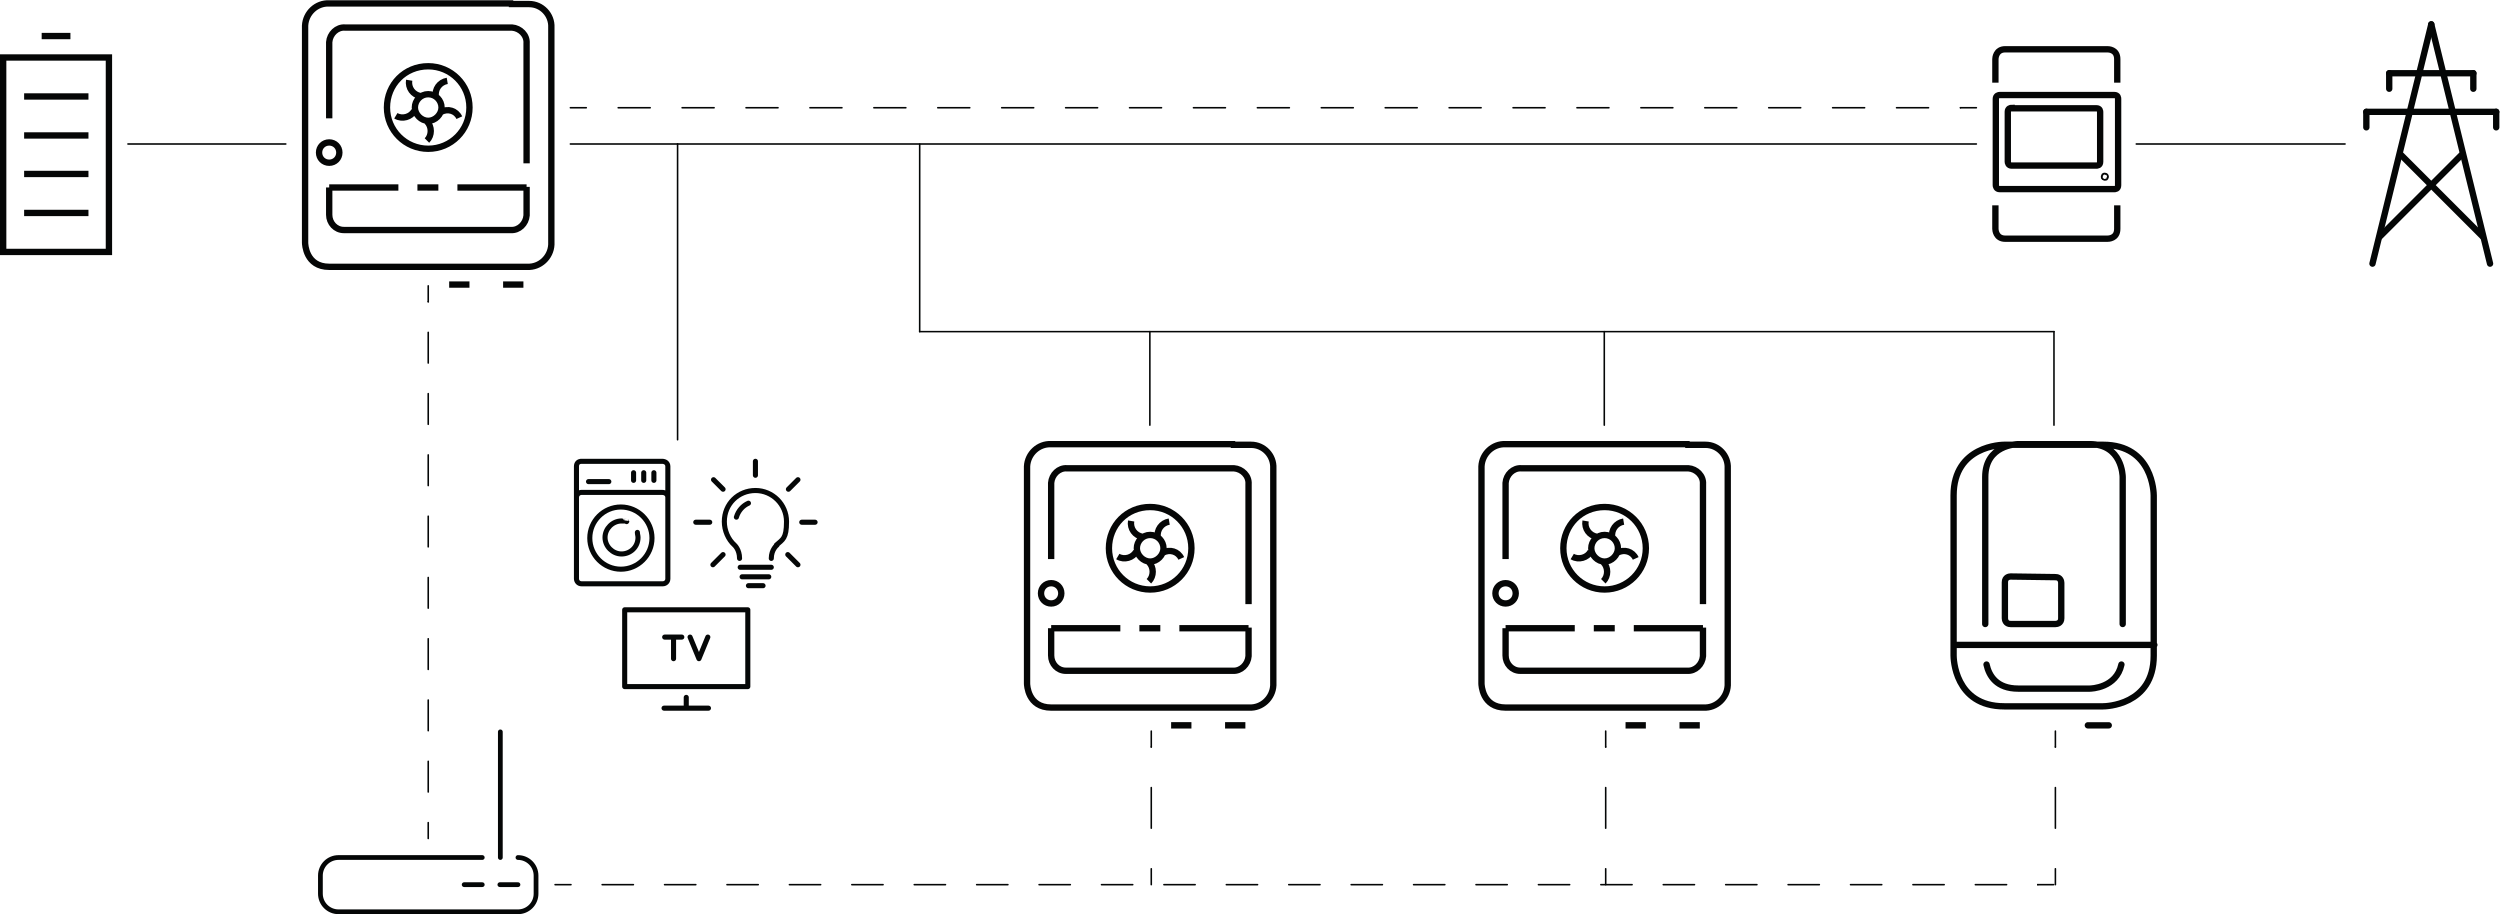 <?xml version="1.0" encoding="UTF-8" standalone="no"?>
<!-- Created with Inkscape (http://www.inkscape.org/) -->

<svg
   version="1.1"
   id="svg2"
   width="525.067"
   height="192"
   viewBox="0 0 525.067 192"
   sodipodi:docname="secured..eps"
   xmlns:inkscape="http://www.inkscape.org/namespaces/inkscape"
   xmlns:sodipodi="http://sodipodi.sourceforge.net/DTD/sodipodi-0.dtd"
   xmlns="http://www.w3.org/2000/svg"
   xmlns:svg="http://www.w3.org/2000/svg">
  <defs
     id="defs6">
    <clipPath
       clipPathUnits="userSpaceOnUse"
       id="clipPath40">
      <path
         d="M 904.273,717.52 V 320.57 h 383.957 v 396.95 z"
         id="path38" />
    </clipPath>
  </defs>
  <sodipodi:namedview
     id="namedview4"
     pagecolor="#505050"
     bordercolor="#eeeeee"
     borderopacity="1"
     inkscape:showpageshadow="0"
     inkscape:pageopacity="0"
     inkscape:pagecheckerboard="0"
     inkscape:deskcolor="#505050" />
  <g
     id="g8"
     inkscape:groupmode="layer"
     inkscape:label="ink_ext_XXXXXX"
     transform="matrix(1.333,0,0,-1.333,0,192)">
    <g
       id="g10"
       transform="scale(0.1)">
      <path
         d="m 3830.73,1401.99 -92.67,-377.01"
         style="fill:none;stroke:#040606;stroke-width:10;stroke-linecap:round;stroke-linejoin:round;stroke-miterlimit:1;stroke-dasharray:none;stroke-opacity:1"
         id="path12" />
      <path
         d="m 3830.66,1401.99 92.66,-377.01"
         style="fill:none;stroke:#040606;stroke-width:10;stroke-linecap:round;stroke-linejoin:round;stroke-miterlimit:1;stroke-dasharray:none;stroke-opacity:1"
         id="path14" />
      <path
         d="m 3749.75,1067.68 128.26,128.26"
         style="fill:none;stroke:#040606;stroke-width:10;stroke-linecap:round;stroke-linejoin:round;stroke-miterlimit:1;stroke-dasharray:none;stroke-opacity:1"
         id="path16" />
      <path
         d="m 3911.64,1067.68 -128.26,128.26"
         style="fill:none;stroke:#040606;stroke-width:10;stroke-linecap:round;stroke-linejoin:round;stroke-miterlimit:1;stroke-dasharray:none;stroke-opacity:1"
         id="path18" />
      <path
         d="M 3728.39,1264.15 H 3933"
         style="fill:none;stroke:#040606;stroke-width:10;stroke-linecap:round;stroke-linejoin:round;stroke-miterlimit:1;stroke-dasharray:none;stroke-opacity:1"
         id="path20" />
      <path
         d="m 3728.39,1264.15 v -24.42"
         style="fill:none;stroke:#040606;stroke-width:10;stroke-linecap:round;stroke-linejoin:round;stroke-miterlimit:1;stroke-dasharray:none;stroke-opacity:1"
         id="path22" />
      <path
         d="m 3933,1264.15 v -24.42"
         style="fill:none;stroke:#040606;stroke-width:10;stroke-linecap:round;stroke-linejoin:round;stroke-miterlimit:1;stroke-dasharray:none;stroke-opacity:1"
         id="path24" />
      <path
         d="m 3764.43,1324.95 h 132.54"
         style="fill:none;stroke:#040606;stroke-width:10;stroke-linecap:round;stroke-linejoin:round;stroke-miterlimit:1;stroke-dasharray:none;stroke-opacity:1"
         id="path26" />
      <path
         d="m 3764.44,1324.95 v -24.42"
         style="fill:none;stroke:#040606;stroke-width:10;stroke-linecap:round;stroke-linejoin:round;stroke-miterlimit:1;stroke-dasharray:none;stroke-opacity:1"
         id="path28" />
      <path
         d="m 3896.96,1324.95 v -24.42"
         style="fill:none;stroke:#040606;stroke-width:10;stroke-linecap:round;stroke-linejoin:round;stroke-miterlimit:1;stroke-dasharray:none;stroke-opacity:1"
         id="path30" />
      <path
         d="M 5,1349.78 H 171.621 V 1043.41 H 5 Z m 60.66,33.79 H 110.965 M 38.016,1288.36 H 139.371 M 38.016,1349.78 H 139.371 M 38.016,1104.84 H 139.371 M 38.016,1043.41 H 139.371 M 38.016,1166.27 H 139.371 M 38.016,1226.93 H 139.371 M 5,1349.78 H 171.621 V 1043.41 H 5 Z m 60.66,33.79 H 110.965 M 38.016,1288.36 H 139.371 M 38.016,1104.84 H 139.371 M 38.016,1166.27 H 139.371 M 38.016,1226.93 H 139.371"
         style="fill:none;stroke:#050606;stroke-width:10;stroke-linecap:butt;stroke-linejoin:miter;stroke-miterlimit:10;stroke-dasharray:none;stroke-opacity:1"
         id="path32" />
      <g
         id="g34">
        <g
           id="g36"
           clip-path="url(#clipPath40)">
          <path
             d="m 1115.25,436.551 -14,-33.992 -14,33.992 m -39.99,0 h 26.99 m -13,0 v -33.992 m -76.988,76.988 H 1178.24 V 358.559 H 984.262 Z M 1081.25,325.57 v 16 m -34.99,-17 h 69.99"
             style="fill:none;stroke:#050707;stroke-width:7.999;stroke-linecap:round;stroke-linejoin:round;stroke-miterlimit:4;stroke-dasharray:none;stroke-opacity:1"
             id="path42" />
          <path
             d="m 1160.24,625.531 c 3,10 10,17.996 19,21.996 m 45,-65.992 c 0,0 -9,-7 -9,-20.996 m -58,20.996 c 0,0 8,-7 8,-20.996 m -8,20.996 c -10,9 -15.99,23 -15.99,36.996 0,27.996 21.99,48.996 48.99,48.996 27,0 48.99,-22 48.99,-48.996 0,-26.996 -6,-27.996 -15.99,-36.996 m -104.99,35.996 h -22 m 187.98,0 h -21 m -6,-66.988 -16,15.996 m -117.98,-15.996 16,15.996 m -15,117.984 15,-14.996 m 117.98,14.996 -15,-14.996 m -51.99,43.993 v -21.997 m -21,-159.98 h 42 m -45,15 h 49 m -36,-28.996 h 23"
             style="fill:none;stroke:#050707;stroke-width:7.999;stroke-linecap:round;stroke-linejoin:miter;stroke-miterlimit:9.999;stroke-dasharray:none;stroke-opacity:1"
             id="path44" />
          <path
             d="m 908.273,642.527 v 14 c 0,5 4,8 8,8 h 126.987 c 5,0 9,-3 9,-8 V 641.531 M 915.273,713.52 h 127.987 c 5,0 9,-3 9,-7.997 v -176.98 c 0,-5 -4,-8 -8,-8 H 916.273 c -5,0 -8,4 -8,8 v 176.98 c 0,4.997 3,7.997 8,7.997 z m 114.987,-17.997 v -12 m -16,12 v -12 m -15.998,12 v -12 m -70.992,-2 h 31.996 m 67.994,-88.988 c 0,-26.996 -22,-48.992 -48.994,-48.992 -26.996,0 -48.996,21.996 -48.996,48.992 0,26.996 22,48.996 48.996,48.996 v 0 c 26.994,0 48.994,-22 48.994,-48.996 z m -23,9 c 0,-3 1,-5 1,-8 0,-14.996 -11.998,-25.996 -25.994,-25.996 -14,0 -26,11.996 -26,25.996 0,14 12,25.996 26,25.996 13.996,0 6,0 7.996,-1"
             style="fill:none;stroke:#050707;stroke-width:7.999;stroke-linecap:round;stroke-linejoin:round;stroke-miterlimit:4;stroke-dasharray:none;stroke-opacity:1"
             id="path46" />
        </g>
      </g>
      <path
         d="m 3150.67,1290.63 c -1.35,0 -6.07,-0.68 -6.07,-6.07 v -136.08 c 0,-1.35 0.68,-6.07 6.07,-6.07 h 180.54 c 1.35,0 6.07,0 6.07,6.07 v 136.08 c 0,1.35 0,6.07 -6.07,6.07 z m 18.86,-20.22 c -1.34,0 -6.05,-0.67 -6.05,-6.06 v -78.82 c 0,-1.35 0.66,-6.07 6.05,-6.07 h 133.39 c 1.35,0 6.06,0 6.06,6.07 v 78.15 c 0,1.34 0,6.06 -6.06,6.06 h -133.39 z m -25.6,-153.6 v -37.05 c 0,-1.35 0.67,-15.49 15.5,-15.49 h 161.01 c 1.34,0 15.49,0 15.49,15.49 v 37.05 m -192,193.35 v 37.05 c 0,1.35 0.67,15.5 15.5,15.5 h 161.01 c 1.34,0 15.49,0 15.49,-15.5 v -37.05 m -19.54,-146.86 c 0,0 1.36,0 1.36,-1.35 0,-1.35 0,-1.35 -1.36,-1.35 -1.34,0 -1.34,0 -1.34,1.35 0,1.35 0,1.35 1.34,1.35 z"
         style="fill:none;stroke:#050606;stroke-width:10;stroke-linecap:butt;stroke-linejoin:miter;stroke-miterlimit:10;stroke-dasharray:none;stroke-opacity:1"
         id="path48" />
      <path
         d="M 201.625,1213.49 H 450.254"
         style="fill:none;stroke:#040606;stroke-width:2.5;stroke-linecap:round;stroke-linejoin:round;stroke-miterlimit:4;stroke-dasharray:none;stroke-opacity:1"
         id="path50" />
      <path
         d="M 898.695,1213.49 H 3113.93"
         style="fill:none;stroke:#040606;stroke-width:2.5;stroke-linecap:round;stroke-linejoin:round;stroke-miterlimit:4;stroke-dasharray:none;stroke-opacity:1"
         id="path52" />
      <path
         d="m 3365.94,1213.49 h 328.88"
         style="fill:none;stroke:#040606;stroke-width:2.5;stroke-linecap:round;stroke-linejoin:round;stroke-miterlimit:4;stroke-dasharray:none;stroke-opacity:1"
         id="path54" />
      <path
         d="M 808.691,1434.96 H 518.695 c -20,1 -37,-15 -38,-35 v -342 c 0,-2 1,-38 38,-38 h 311.996 c 20,-1 37,15 38,35 v 342 c 1,20 -15,37 -35,37 h -32 m 28,-251 v 189 c 1,13 -10,24 -23,25 H 543.695 c -13,1 -24,-10 -25,-23 v -120 m 0,-109 v -43 c 0,-13 10,-24 23,-24 h 262.996 c 13,-1 24,10 25,23 v 45 M 707.695,991.965 h 32 m 52.996,0 h 32 M 674.695,1335.96 c 36,0 65,-29 65,-65 0,-36 -29,-65 -65,-65 -36,0 -65,29 -65,65 0,36 28,65 65,65 z m 0,-44 c 12,0 21,-10 21,-21 0,-11 -10,-21 -21,-21 -11,0 -21,10 -21,21 0,11 9,21 21,21 z m -2,-73 c 8,8 8,22 0,30 m -49,9 c 10,-6 24,-2 29,8 m -8,48 c -2,-12 6,-23 18,-25 m 42,24 c -12,-2 -20,-13 -18,-25 m 37,-33 c -5,11 -18,15 -29,9 m -176,-119 h 109 m 93,0 h 108.996 m -310.996,71 c 9,0 16,-7 16,-16 0,-9 -7,-16 -16,-16 -9,0 -16,7 -16,16 0,9 7,16 16,16 z m 139,-71 h 33"
         style="fill:none;stroke:#050606;stroke-width:10;stroke-linecap:butt;stroke-linejoin:miter;stroke-miterlimit:10;stroke-dasharray:none;stroke-opacity:1"
         id="path56" />
      <path
         d="M 1067.59,747.523 V 1213.73"
         style="fill:none;stroke:#040606;stroke-width:2.5;stroke-linecap:round;stroke-linejoin:round;stroke-miterlimit:4;stroke-dasharray:none;stroke-opacity:1"
         id="path58" />
      <path
         d="M 1449.05,917.832 V 1213.25"
         style="fill:none;stroke:#040606;stroke-width:2.5;stroke-linecap:round;stroke-linejoin:round;stroke-miterlimit:4;stroke-dasharray:none;stroke-opacity:1"
         id="path60" />
      <path
         d="m 2662.2,740.523 h -290 c -20,1 -37,-15 -38,-35 V 363.52 c 0,-2 1,-38 38,-38 h 311.99 c 20,-1 37.01,15 38.01,35 v 342.003 c 1,20 -15,37 -35,37 h -32 m 28,-251 v 189 c 0.99,13 -10.01,24 -23,25 h -263 c -13,1 -24,-10 -25,-23 v -120 m 0,-109 V 407.52 c 0,-13 10,-24 23,-24 h 262.99 c 13.01,-1 24.01,10 25.01,23 v 45.003 m -122,-154.003 h 32 m 53,0 h 32 m -150,344.003 c 36,0 65,-29 65,-65 0,-36 -29,-65 -65,-65 -36,0 -65,29 -65,65 0,36 28,65 65,65 z m 0,-44 c 12,0 21,-10 21,-21 0,-11.003 -10,-21 -21,-21 -11,0 -21,9.997 -21,21 0,11 9,21 21,21 z m -2,-73 c 8,8 8,22 0,30 m -49,9 c 10,-6 24,-2 29,8 m -8,48 c -2,-12 6,-23 18,-25 m 42,24 c -12,-2 -20,-13 -18,-25 m 37,-33 c -5,11 -18,15 -29,9 m -176,-119 h 109 m 93,0 h 109 m -311,71 c 9,0 16,-7 16,-16.003 0,-8.997 -7,-15.997 -16,-15.997 -9,0 -16,7 -16,15.997 0,9.003 7,16.003 16,16.003 z m 139,-71 h 33"
         style="fill:none;stroke:#050606;stroke-width:10;stroke-linecap:butt;stroke-linejoin:miter;stroke-miterlimit:10;stroke-dasharray:none;stroke-opacity:1"
         id="path62" />
      <path
         d="m 1946.21,740.523 h -290 c -20,1 -37,-15 -38,-35 V 363.52 c 0,-2 1,-38 38,-38 h 312 c 20,-1 37,15 38,35 v 342.003 c 1,20 -15,37 -35,37 h -32 m 28,-251 v 189 c 1,13 -10,24 -23,25 h -263 c -13,1 -24,-10 -25,-23 v -120 m 0,-109 V 407.52 c 0,-13 10,-24 23,-24 h 263 c 13,-1 24,10 25,23 v 45.003 m -122,-154.003 h 32 m 53,0 h 32 m -150,344.003 c 36,0 65,-29 65,-65 0,-36 -29,-65 -65,-65 -36,0 -65,29 -65,65 0,36 28,65 65,65 z m 0,-44 c 12,0 21,-10 21,-21 0,-11.003 -10,-21 -21,-21 -11,0 -21,9.997 -21,21 0,11 9,21 21,21 z m -2,-73 c 8,8 8,22 0,30 m -49,9 c 10,-6 24,-2 29,8 m -8,48 c -2,-12 6,-23 18,-25 m 42,24 c -12,-2 -20,-13 -18,-25 m 37,-33 c -5,11 -18,15 -29,9 m -176,-119 h 109 m 93,0 h 109 m -311,71 c 9,0 16,-7 16,-16.003 0,-8.997 -7,-15.997 -16,-15.997 -9,0 -16,7 -16,15.997 0,9.003 7,16.003 16,16.003 z m 139,-71 h 33"
         style="fill:none;stroke:#050606;stroke-width:10;stroke-linecap:butt;stroke-linejoin:miter;stroke-miterlimit:10;stroke-dasharray:none;stroke-opacity:1"
         id="path64" />
      <path
         d="M 1449.05,917.832 H 3236.23"
         style="fill:none;stroke:#040606;stroke-width:2.5;stroke-linecap:round;stroke-linejoin:round;stroke-miterlimit:4;stroke-dasharray:none;stroke-opacity:1"
         id="path66" />
      <path
         d="M 3236.23,770.523 V 917.832"
         style="fill:none;stroke:#040606;stroke-width:2.5;stroke-linecap:round;stroke-linejoin:round;stroke-miterlimit:4;stroke-dasharray:none;stroke-opacity:1"
         id="path68" />
      <path
         d="M 2527.7,770.523 V 917.832"
         style="fill:none;stroke:#040606;stroke-width:2.5;stroke-linecap:round;stroke-linejoin:round;stroke-miterlimit:4;stroke-dasharray:none;stroke-opacity:1"
         id="path70" />
      <path
         d="M 1811.71,770.523 V 917.832"
         style="fill:none;stroke:#040606;stroke-width:2.5;stroke-linecap:round;stroke-linejoin:round;stroke-miterlimit:4;stroke-dasharray:none;stroke-opacity:1"
         id="path72" />
      <path
         d="m 816.09,46.5 h -28.5 m -27.75,0 h -28.5 m 57,42.75 v 198 m 27.75,-198 c 15.75,0 28.5,-12.75 28.5,-28.5 v -28.5 c 0,-15.75 -12.75,-28.5 -28.5,-28.5 H 533.34 c -15.75,0 -28.5,12.75 -28.5,28.5 v 28.5 c 0,15.75 12.75,28.5 28.5,28.5 h 226.5"
         style="fill:none;stroke:#040606;stroke-width:7.5;stroke-linecap:round;stroke-linejoin:round;stroke-miterlimit:4;stroke-dasharray:none;stroke-opacity:1"
         id="path74" />
      <path
         d="m 3129.96,393.309 c 3.99,-17.957 15.97,-37.911 49.89,-37.911 h 112.76 c 1.99,0 41.91,0.993 49.89,37.911 m -260.44,30.941 h 312.33 M 3289.61,297.52 h 32.93 m -154.66,234.496 c -2,0 -8.98,-1 -8.98,-8.981 v -56.879 c 0,-1.996 1,-8.98 8.98,-8.98 h 70.84 c 2,0 8.99,1 8.99,8.98 v 55.879 c 0,1.996 -1,8.981 -8.99,8.981 z m 176.62,-74.84 v 231.5 c 0,1.996 -1,51.887 -51.89,51.887 h -112.76 c -1.99,0 -51.89,-0.997 -51.89,-51.887 v -231.5 m 29.94,282.39 c -2.99,0 -79.83,-0.996 -79.83,-79.828 V 407.281 c 0,-2.992 1,-79.82 79.83,-79.82 h 155.66 c 3,0 79.83,0.988 79.83,79.82 v 252.457 c 0,2.996 -1,79.828 -79.83,79.828 z"
         style="fill:none;stroke:#040606;stroke-width:9.978;stroke-linecap:round;stroke-linejoin:round;stroke-miterlimit:4;stroke-dasharray:none;stroke-opacity:1"
         id="path76" />
      <path
         d="m 674.715,119.25 v 25"
         style="fill:none;stroke:#040606;stroke-width:2.5;stroke-linecap:round;stroke-linejoin:round;stroke-miterlimit:4;stroke-dasharray:none;stroke-opacity:1"
         id="path78" />
      <path
         d="M 674.715,192.531 V 964.965"
         style="fill:none;stroke:#040606;stroke-width:2.5;stroke-linecap:round;stroke-linejoin:round;stroke-miterlimit:4;stroke-dasharray:48.277, 48.277;stroke-dashoffset:0;stroke-opacity:1"
         id="path80" />
      <path
         d="m 674.715,964.965 v 25"
         style="fill:none;stroke:#040606;stroke-width:2.5;stroke-linecap:round;stroke-linejoin:round;stroke-miterlimit:4;stroke-dasharray:none;stroke-opacity:1"
         id="path82" />
      <path
         d="m 874.594,46.5 h 25"
         style="fill:none;stroke:#040606;stroke-width:2.5;stroke-linecap:round;stroke-linejoin:round;stroke-miterlimit:4;stroke-dasharray:none;stroke-opacity:1"
         id="path84" />
      <path
         d="M 948.766,46.5 H 3210.73"
         style="fill:none;stroke:#040606;stroke-width:2.5;stroke-linecap:round;stroke-linejoin:round;stroke-miterlimit:4;stroke-dasharray:49.173, 49.173;stroke-dashoffset:0;stroke-opacity:1"
         id="path86" />
      <path
         d="m 3210.73,46.5 h 25"
         style="fill:none;stroke:#040606;stroke-width:2.5;stroke-linecap:round;stroke-linejoin:round;stroke-miterlimit:4;stroke-dasharray:none;stroke-opacity:1"
         id="path88" />
      <path
         d="m 3238.46,46.5 v 25"
         style="fill:none;stroke:#040606;stroke-width:2.5;stroke-linecap:round;stroke-linejoin:round;stroke-miterlimit:4;stroke-dasharray:none;stroke-opacity:1"
         id="path90" />
      <path
         d="M 3238.46,135.469 V 263.41"
         style="fill:none;stroke:#040606;stroke-width:2.5;stroke-linecap:round;stroke-linejoin:round;stroke-miterlimit:4;stroke-dasharray:63.969, 63.969;stroke-dashoffset:0;stroke-opacity:1"
         id="path92" />
      <path
         d="m 3238.46,263.41 v 25"
         style="fill:none;stroke:#040606;stroke-width:2.5;stroke-linecap:round;stroke-linejoin:round;stroke-miterlimit:4;stroke-dasharray:none;stroke-opacity:1"
         id="path94" />
      <path
         d="m 2529.92,46.5 v 25"
         style="fill:none;stroke:#040606;stroke-width:2.5;stroke-linecap:round;stroke-linejoin:round;stroke-miterlimit:4;stroke-dasharray:none;stroke-opacity:1"
         id="path96" />
      <path
         d="M 2529.92,135.469 V 263.41"
         style="fill:none;stroke:#040606;stroke-width:2.5;stroke-linecap:round;stroke-linejoin:round;stroke-miterlimit:4;stroke-dasharray:63.969, 63.969;stroke-dashoffset:0;stroke-opacity:1"
         id="path98" />
      <path
         d="m 2529.92,263.41 v 25"
         style="fill:none;stroke:#040606;stroke-width:2.5;stroke-linecap:round;stroke-linejoin:round;stroke-miterlimit:4;stroke-dasharray:none;stroke-opacity:1"
         id="path100" />
      <path
         d="m 1813.94,46.5 v 25"
         style="fill:none;stroke:#040606;stroke-width:2.5;stroke-linecap:round;stroke-linejoin:round;stroke-miterlimit:4;stroke-dasharray:none;stroke-opacity:1"
         id="path102" />
      <path
         d="M 1813.94,135.469 V 263.41"
         style="fill:none;stroke:#040606;stroke-width:2.5;stroke-linecap:round;stroke-linejoin:round;stroke-miterlimit:4;stroke-dasharray:63.969, 63.969;stroke-dashoffset:0;stroke-opacity:1"
         id="path104" />
      <path
         d="m 1813.94,263.41 v 25"
         style="fill:none;stroke:#040606;stroke-width:2.5;stroke-linecap:round;stroke-linejoin:round;stroke-miterlimit:4;stroke-dasharray:none;stroke-opacity:1"
         id="path106" />
      <path
         d="m 898.695,1270.61 h 25"
         style="fill:none;stroke:#040606;stroke-width:2.5;stroke-linecap:round;stroke-linejoin:round;stroke-miterlimit:4;stroke-dasharray:none;stroke-opacity:1"
         id="path108" />
      <path
         d="M 974.047,1270.61 H 3088.93"
         style="fill:none;stroke:#040606;stroke-width:2.5;stroke-linecap:round;stroke-linejoin:round;stroke-miterlimit:4;stroke-dasharray:50.354, 50.354;stroke-dashoffset:0;stroke-opacity:1"
         id="path110" />
      <path
         d="m 3088.93,1270.61 h 25"
         style="fill:none;stroke:#040606;stroke-width:2.5;stroke-linecap:round;stroke-linejoin:round;stroke-miterlimit:4;stroke-dasharray:none;stroke-opacity:1"
         id="path112" />
    </g>
  </g>
</svg>
